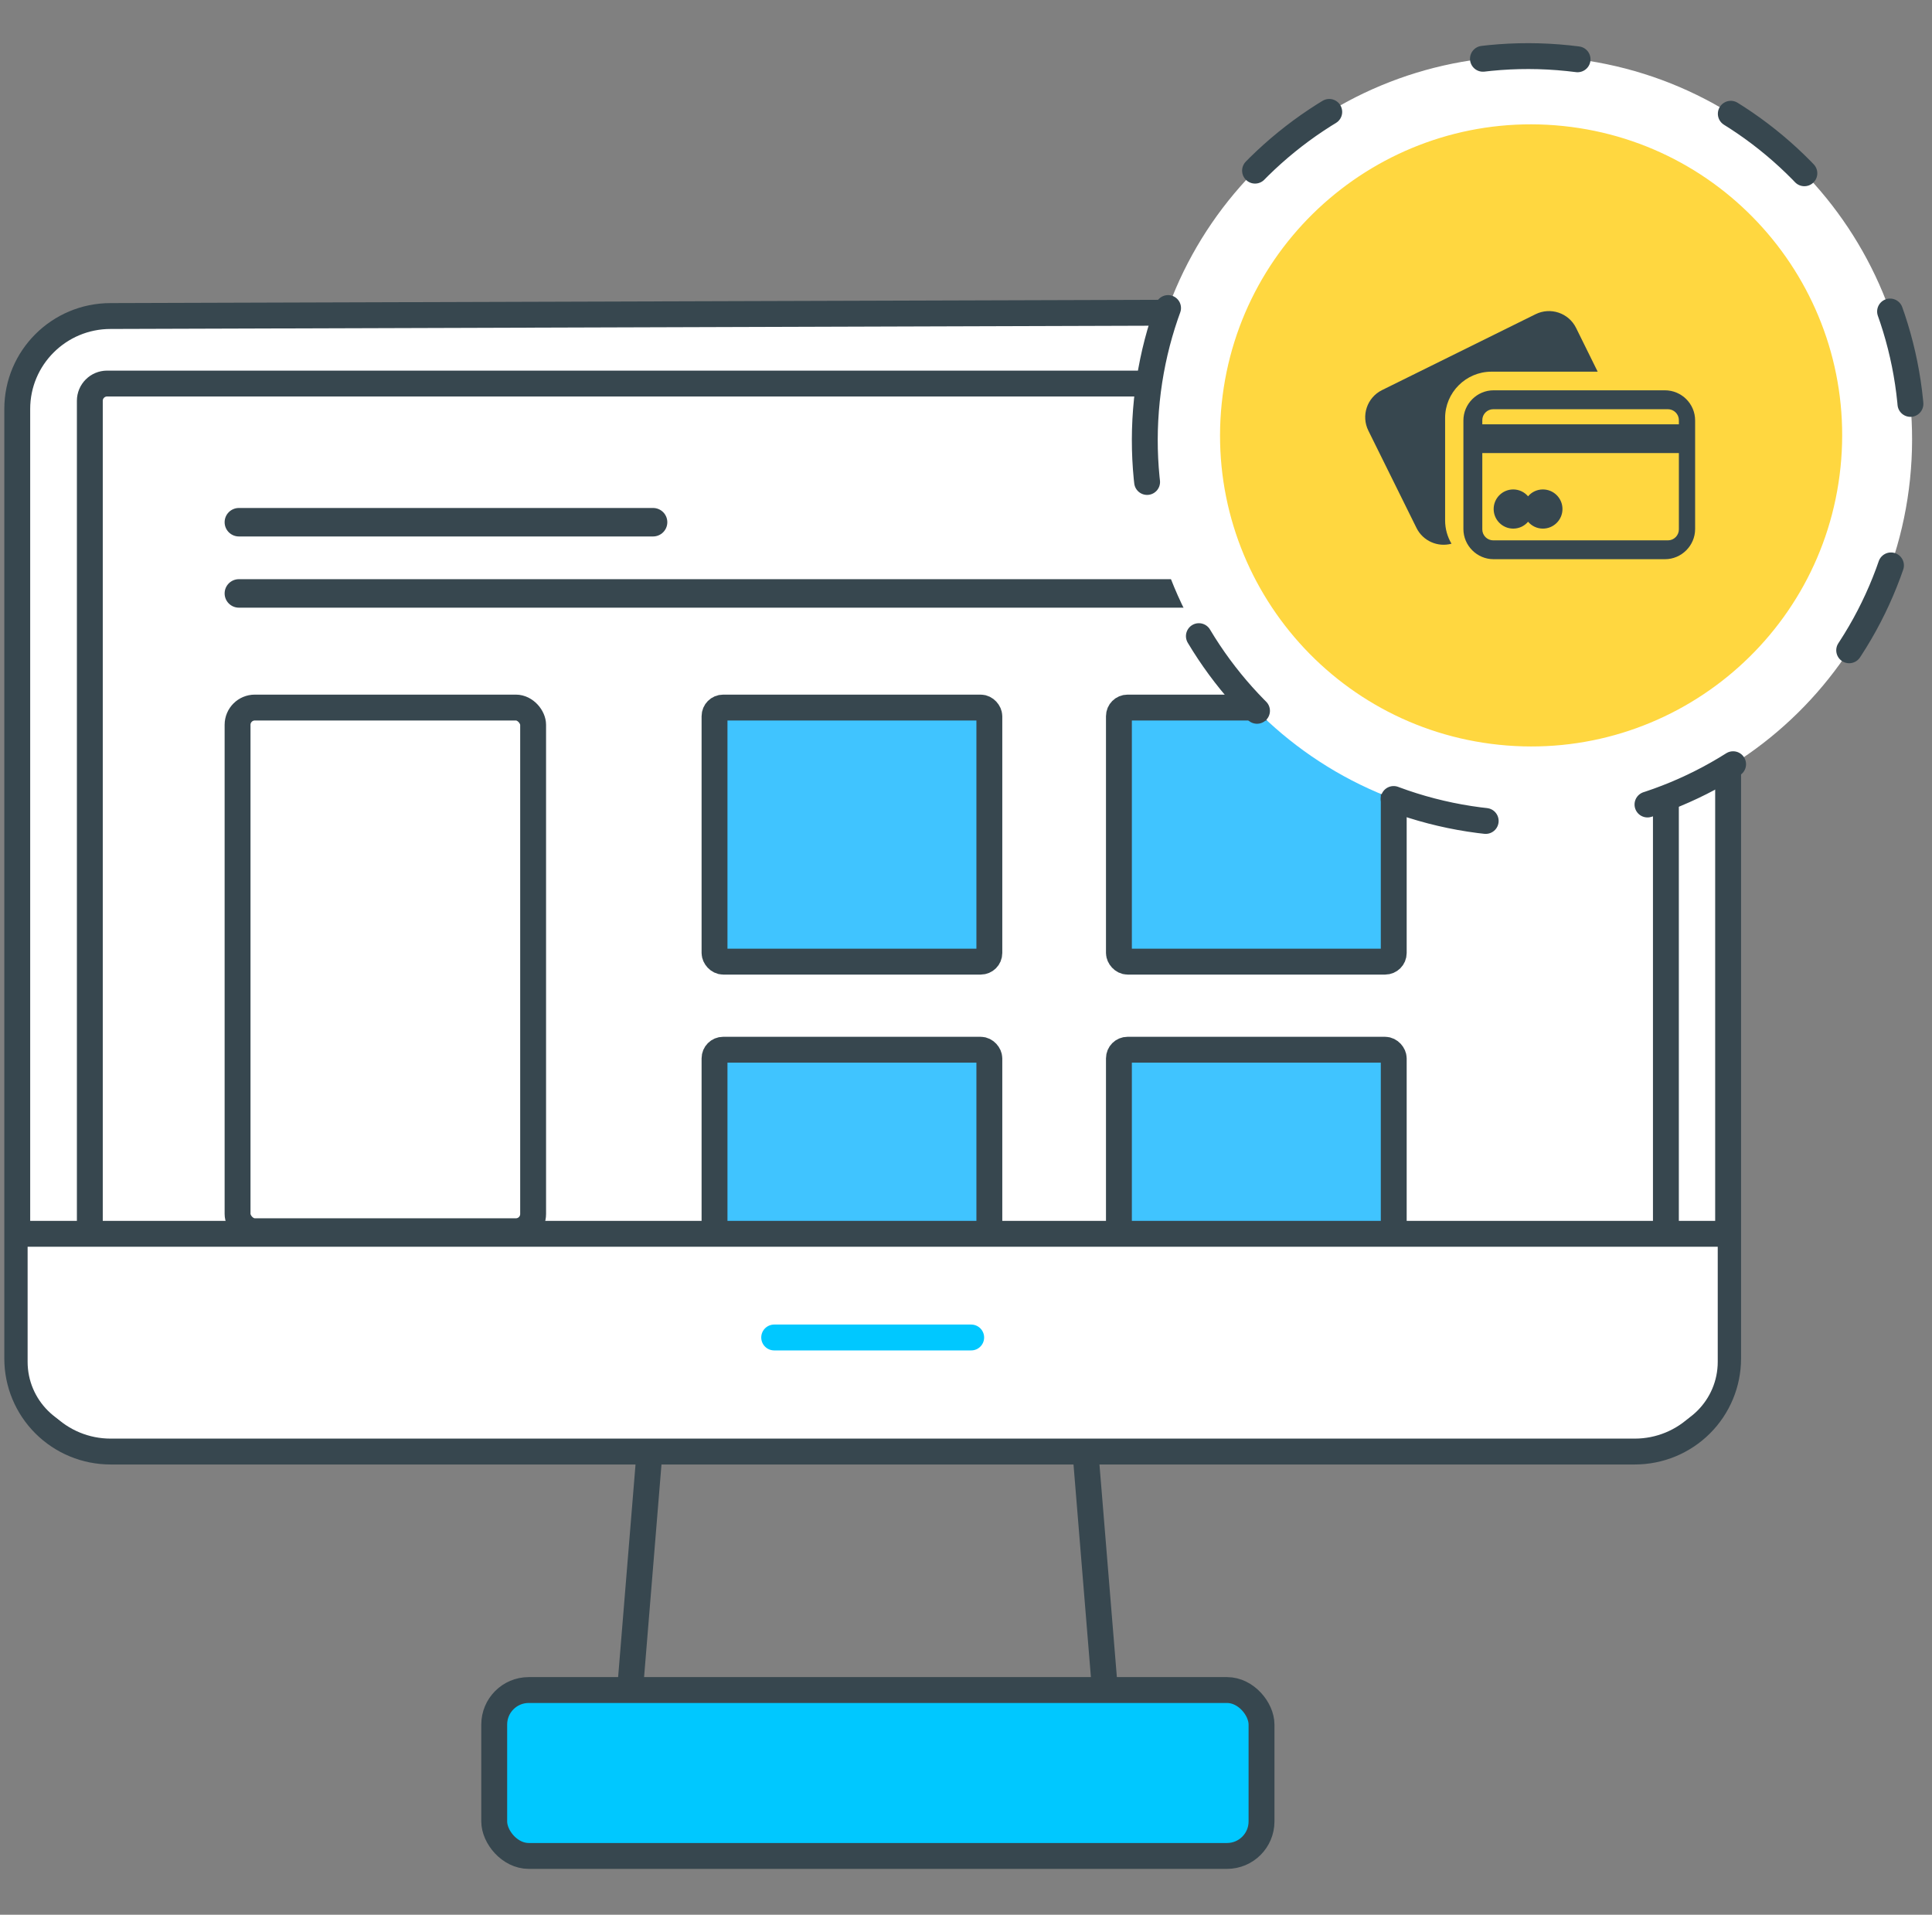<?xml version="1.0" encoding="UTF-8"?> <svg xmlns="http://www.w3.org/2000/svg" xmlns:xlink="http://www.w3.org/1999/xlink" width="224px" height="222px" viewBox="0 0 224 222" version="1.1"><rect x="0" y="0" width="224" height="222" fill="#808080" stroke="none"/><title>D6FD540A-45FD-4B28-B034-43665040D380</title><g id="Page-1" stroke="none" stroke-width="1" fill="none" fill-rule="evenodd"><g id="Marketplace-Solution-Development" transform="translate(-868, -1141)"><g id="Marketplace-Dev-Services" transform="translate(870, 1141)"><rect id="Rectangle" x="0" y="0" width="220" height="222"></rect><g id="Customer-satisf-icon" transform="translate(0, 36.055)"><path d="M198.361,27.192 L198.361,121.46 C198.361,124.319 197.221,127.061 195.193,129.083 C193.165,131.105 190.414,132.24 187.545,132.24 L10.815,132.24 C7.947,132.24 5.196,131.105 3.168,129.083 C1.139,127.061 0,124.319 0,121.46 L0,11.366 C0,5.413 4.842,0.586 10.815,0.586 L188.313,0.031 C193.836,0.014 198.327,4.477 198.344,10 C198.344,10.007 198.345,10.015 198.345,10.022 L198.361,27.192 L198.361,27.192 Z" id="Path" stroke="#37474F" stroke-width="3" fill="#FFFFFF" stroke-linecap="round"></path><line x1="73.213" y1="133.443" x2="71.049" y2="159.891" id="Path" stroke="#37474F" stroke-width="3"></line><line x1="123.945" y1="133.443" x2="126.109" y2="159.891" id="Path" stroke="#37474F" stroke-width="3"></line><path d="M8.415,106.995 L8.415,10.415 C8.415,9.311 9.311,8.415 10.415,8.415 L189.148,8.415 C190.252,8.415 191.148,9.311 191.148,10.415 L191.148,106.995 L191.148,106.995" id="Path-13" stroke="#37474F" stroke-width="3" fill="#FFFFFF"></path><rect id="Rectangle" stroke="#37474F" stroke-width="3" fill="#40C4FF" x="80.844" y="45.981" width="31.863" height="29.459" rx="1"></rect><rect id="Rectangle" stroke="#37474F" stroke-width="3" fill="#40C4FF" x="127.73" y="45.981" width="31.863" height="29.459" rx="1"></rect><rect id="Rectangle" stroke="#37474F" stroke-width="3" fill="#40C4FF" x="80.844" y="85.653" width="31.863" height="29.459" rx="1"></rect><rect id="Rectangle" stroke="#37474F" stroke-width="3" fill="#40C4FF" x="127.73" y="85.653" width="31.863" height="29.459" rx="1"></rect><path d="M1.202,106.995 L197.158,106.995 L197.158,121.836 C197.158,126.254 193.577,129.836 189.158,129.836 L9.202,129.836 C4.784,129.836 1.202,126.254 1.202,121.836 L1.202,106.995 L1.202,106.995 Z" id="Rectangle" fill="#FFFFFF"></path><rect id="Rectangle" stroke="#37474F" stroke-width="3" x="25.544" y="45.981" width="34.268" height="60.716" rx="2"></rect><rect id="Rectangle" stroke="#37474F" stroke-width="3" fill="#00C8FF" x="55.301" y="159.891" width="88.962" height="19.235" rx="4"></rect><line x1="87.76" y1="119.016" x2="110.601" y2="119.016" id="Path" stroke="#00C8FF" stroke-width="3" stroke-linecap="round"></line><line x1="0" y1="106.995" x2="198.361" y2="106.995" id="Path" stroke="#37474F" stroke-width="3"></line></g><g id="Group-13" transform="translate(24.044, 6)"><path d="M49.67,56.199 L1.656,56.199 C0.741,56.199 0,55.459 0,54.547 C0,53.635 0.741,52.896 1.656,52.896 L49.67,52.896 C50.585,52.896 51.326,53.635 51.326,54.547 C51.326,55.459 50.585,56.199 49.67,56.199 Z" id="Path" fill="#37474F" fill-rule="nonzero"></path><path d="M149.563,64.455 L1.656,64.455 C0.741,64.455 0,63.715 0,62.803 C0,61.891 0.741,61.152 1.656,61.152 L149.563,61.152 C150.478,61.152 151.219,61.891 151.219,62.803 C151.219,63.715 150.478,64.455 149.563,64.455 Z" id="Path" fill="#37474F" fill-rule="nonzero"></path><path d="M106.926,40.408 C109.454,15.974 131.312,-1.784 155.745,0.745 C180.179,3.274 197.937,25.131 195.408,49.565 C192.879,73.998 171.022,91.756 146.588,89.227 C122.155,86.699 104.397,64.841 106.926,40.408" id="Fill-1" stroke="#37474F" stroke-width="3" fill="#FFFFFF" stroke-linecap="round" stroke-dasharray="11,19"></path><path d="M115.604,40.769 C117.654,20.958 135.377,6.56 155.188,8.61 C174.999,10.66 189.397,28.382 187.347,48.193 C185.296,68.004 167.574,82.402 147.763,80.352 C127.952,78.302 113.554,60.58 115.604,40.769" id="Fill-1" fill="#FFD740"></path></g><g id="credit-card" transform="translate(156.284, 36.055)" fill="#37474F" fill-rule="nonzero"><path d="M34.752,9.198 L14.886,9.198 C12.962,9.198 11.386,10.775 11.386,12.698 L11.386,25.28 C11.386,27.203 12.962,28.78 14.886,28.78 L34.752,28.78 C36.675,28.78 38.252,27.203 38.252,25.28 L38.252,12.698 C38.26,10.767 36.675,9.198 34.752,9.198 Z M36.368,25.327 C36.368,26.021 35.8,26.596 35.098,26.596 L14.846,26.596 C14.153,26.596 13.577,26.029 13.577,25.327 L13.577,16.474 L36.368,16.474 L36.368,25.327 Z M36.368,13.14 L13.577,13.14 L13.577,12.659 C13.577,11.965 14.145,11.39 14.846,11.39 L35.098,11.39 C35.792,11.39 36.368,11.957 36.368,12.659 L36.368,13.14 Z" id="Shape"></path><path d="M14.634,7.038 L26.955,7.038 L24.448,1.961 C23.589,0.227 21.484,-0.482 19.75,0.377 L1.95,9.175 C0.215,10.034 -0.494,12.139 0.365,13.873 L5.946,25.154 C6.695,26.675 8.422,27.416 10.006,26.983 C9.533,26.186 9.265,25.264 9.265,24.279 L9.265,12.415 C9.257,9.458 11.677,7.038 14.634,7.038 Z" id="Path"></path><path d="M17.164,25.233 C17.85,25.233 18.473,24.925 18.883,24.436 C19.3,24.925 19.915,25.233 20.601,25.233 C21.855,25.233 22.872,24.216 22.872,22.962 C22.872,21.709 21.855,20.692 20.601,20.692 C19.915,20.692 19.293,20.999 18.883,21.488 C18.465,20.999 17.85,20.692 17.164,20.692 C15.911,20.692 14.894,21.709 14.894,22.962 C14.894,24.216 15.911,25.233 17.164,25.233 Z" id="Path"></path></g></g></g></g></svg> 